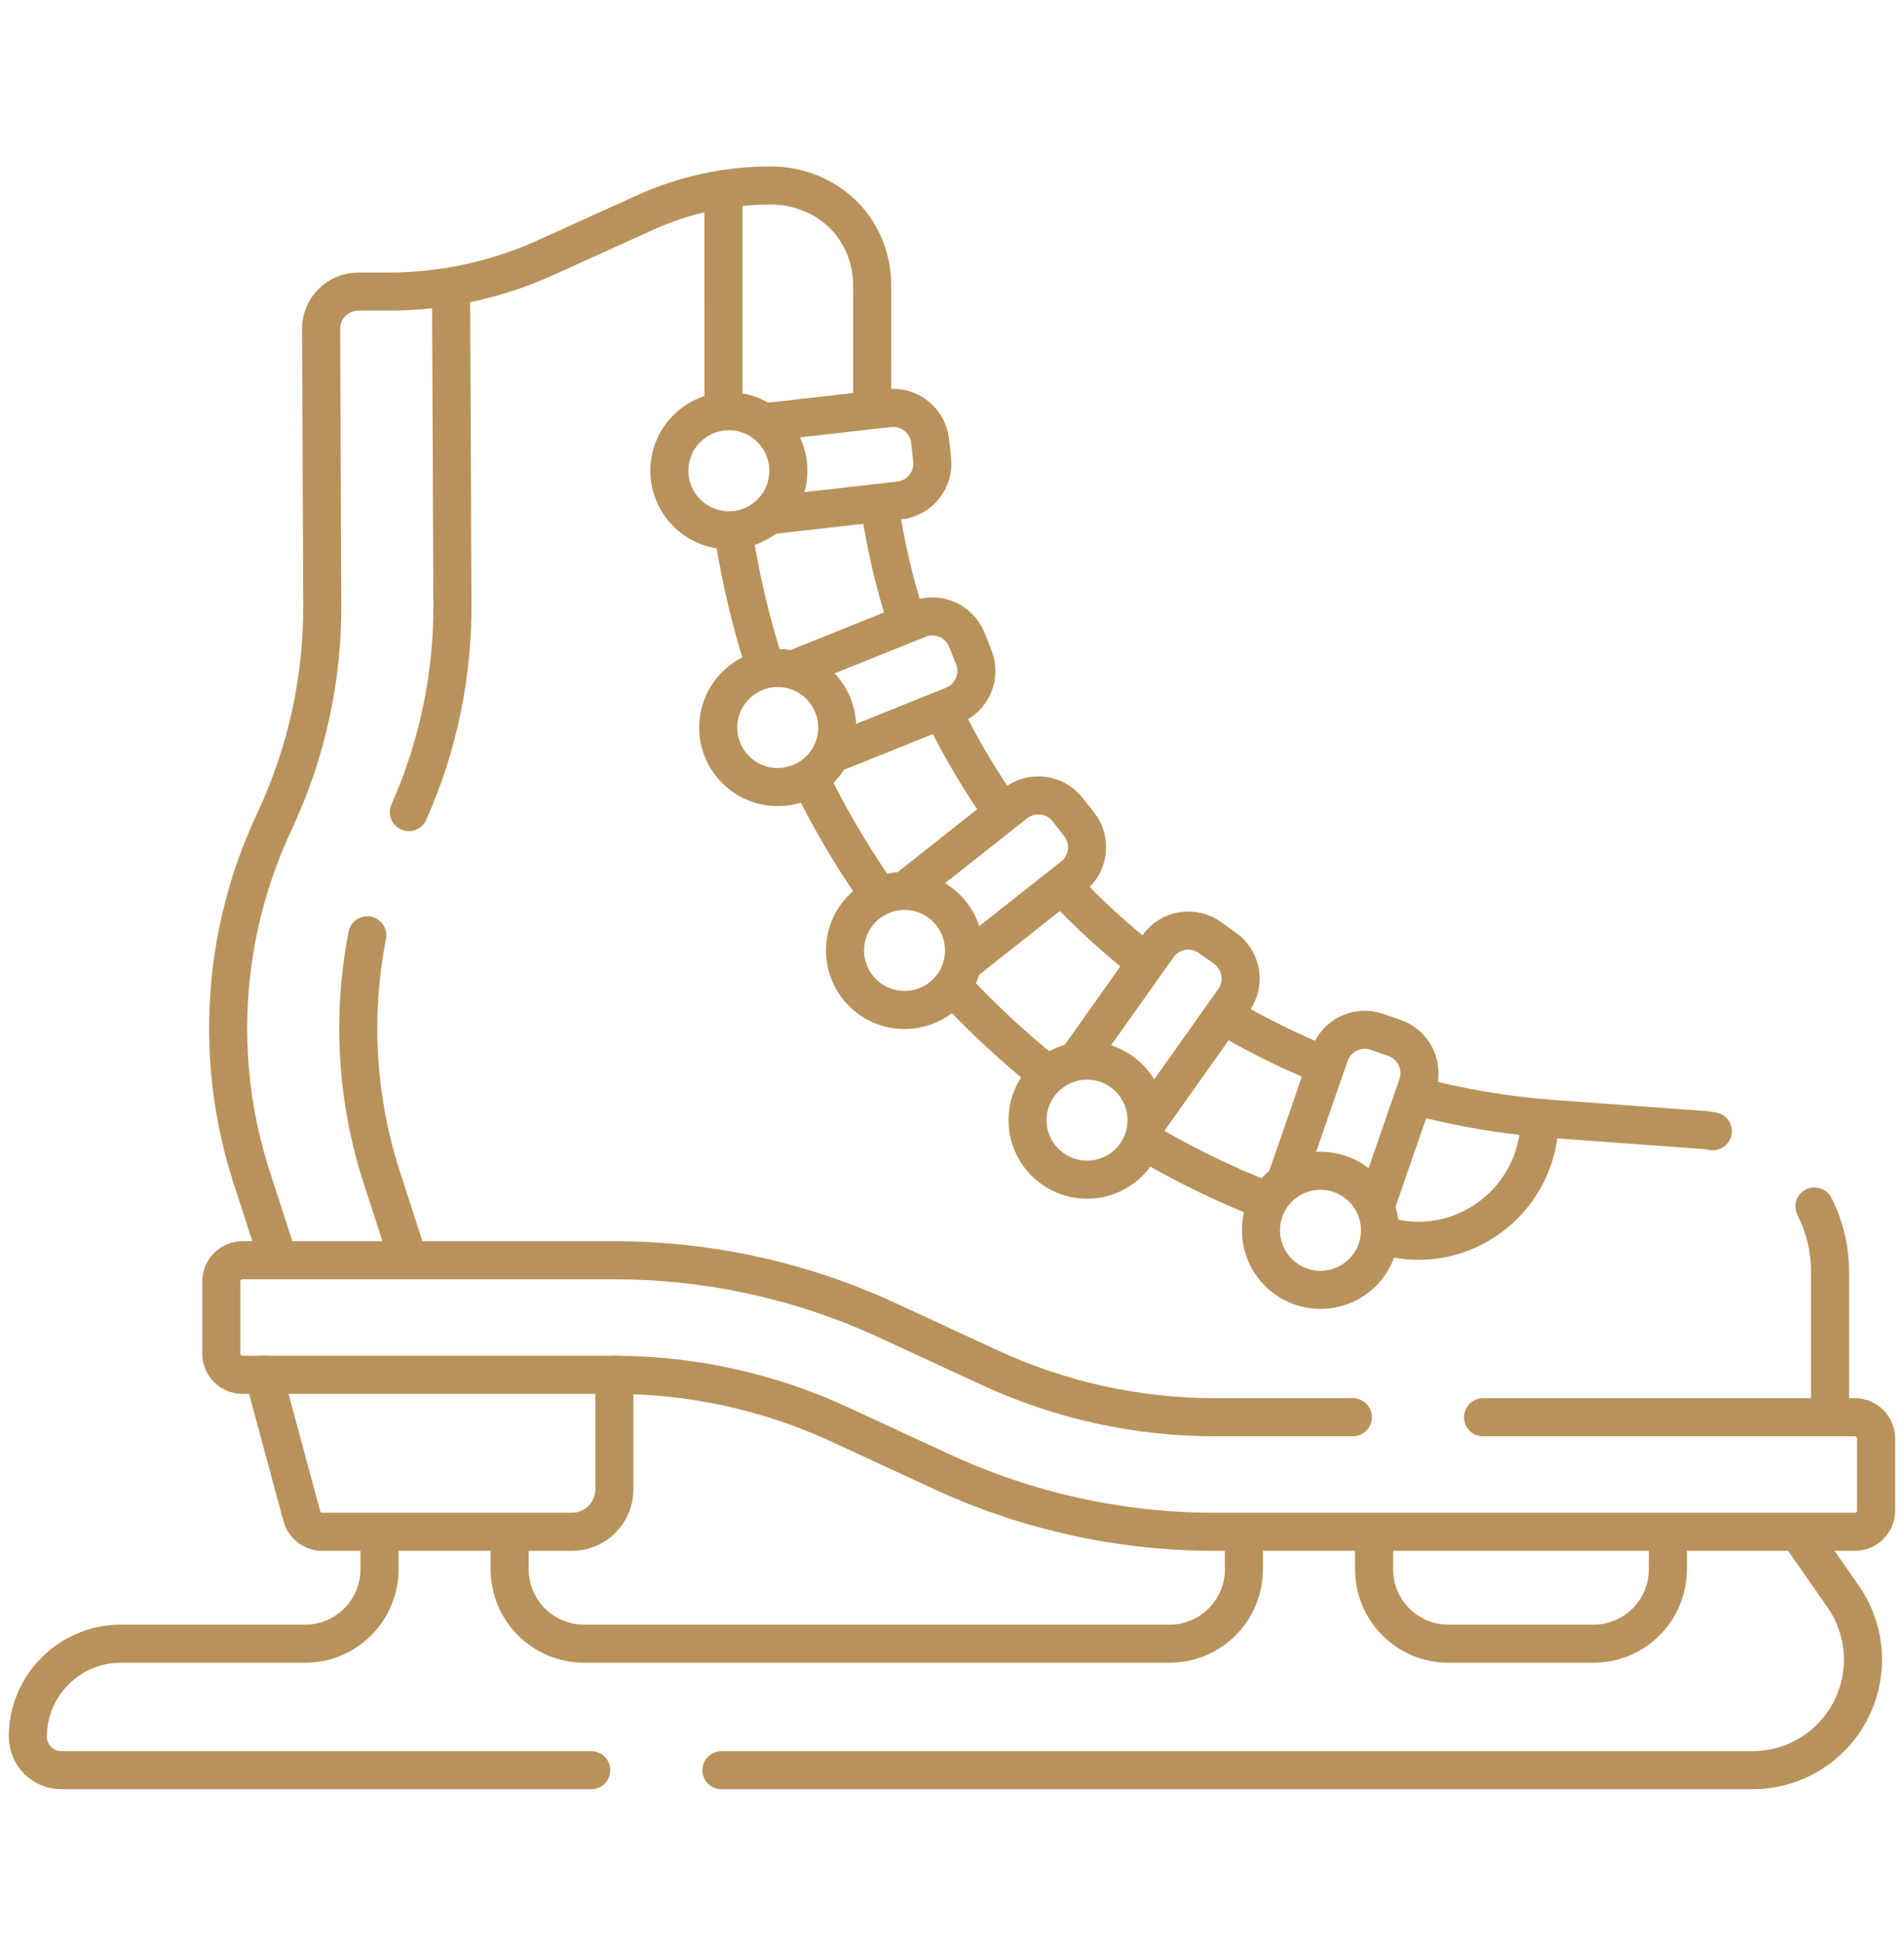 <svg width="50" height="51" viewBox="0 0 50 51" fill="none" xmlns="http://www.w3.org/2000/svg">
<path d="M38.945 37.2H48.711C49.018 37.2 49.268 37.45 49.268 37.757V39.65C49.268 39.958 49.018 40.207 48.711 40.207H31.905C29.427 40.207 26.978 39.668 24.729 38.628L22.048 37.388C20.194 36.531 18.176 36.087 16.134 36.087H6.367C6.06 36.087 5.811 35.837 5.811 35.53V33.636C5.811 33.329 6.06 33.08 6.367 33.08H16.134C18.612 33.08 21.06 33.618 23.31 34.659L25.991 35.899C27.845 36.756 29.863 37.2 31.905 37.2H35.527" stroke="#B9925B" stroke-miterlimit="10" stroke-linecap="round" stroke-linejoin="round"/>
<path d="M22.906 10.705C22.906 10.665 22.906 10.624 22.906 10.583L22.904 7.512C22.904 5.958 21.695 4.869 20.231 4.869C19.094 4.869 17.97 5.112 16.934 5.582L14.336 6.759C13.036 7.349 11.626 7.654 10.198 7.654H9.409C8.868 7.654 8.43 8.093 8.432 8.634L8.463 15.842C8.477 17.801 8.055 19.738 7.228 21.515L7.184 21.611C5.819 24.544 5.619 27.87 6.618 30.931C7.007 32.124 7.312 33.08 7.312 33.08" stroke="#B9925B" stroke-miterlimit="10" stroke-linecap="round" stroke-linejoin="round"/>
<path d="M23.819 16.335C23.494 15.338 23.252 14.31 23.1 13.262" stroke="#B9925B" stroke-miterlimit="10" stroke-linecap="round" stroke-linejoin="round"/>
<path d="M26.314 21.307C25.723 20.471 25.203 19.588 24.759 18.67" stroke="#B9925B" stroke-miterlimit="10" stroke-linecap="round" stroke-linejoin="round"/>
<path d="M30.091 25.262C29.31 24.654 28.585 23.99 27.92 23.279" stroke="#B9925B" stroke-miterlimit="10" stroke-linecap="round" stroke-linejoin="round"/>
<path d="M34.785 27.969C33.879 27.601 32.999 27.166 32.154 26.666" stroke="#B9925B" stroke-miterlimit="10" stroke-linecap="round" stroke-linejoin="round"/>
<path d="M44.979 29.693C44.916 29.682 44.852 29.672 44.788 29.664L40.797 29.372C39.566 29.282 38.352 29.078 37.169 28.765" stroke="#B9925B" stroke-miterlimit="10" stroke-linecap="round" stroke-linejoin="round"/>
<path d="M48.057 37.089V33.367C48.057 32.758 47.91 32.18 47.648 31.668" stroke="#B9925B" stroke-miterlimit="10" stroke-linecap="round" stroke-linejoin="round"/>
<path d="M9.645 24.551C9.232 26.663 9.358 28.858 10.034 30.931C10.424 32.124 10.729 33.08 10.729 33.08" stroke="#B9925B" stroke-miterlimit="10" stroke-linecap="round" stroke-linejoin="round"/>
<path d="M11.845 7.6L11.881 15.841C11.893 17.728 11.503 19.594 10.736 21.316" stroke="#B9925B" stroke-miterlimit="10" stroke-linecap="round" stroke-linejoin="round"/>
<path d="M19 10.75C18.999 10.695 18.999 10.639 18.999 10.583L18.998 4.965" stroke="#B9925B" stroke-miterlimit="10" stroke-linecap="round" stroke-linejoin="round"/>
<path d="M20.104 17.534C19.725 16.369 19.442 15.172 19.257 13.961" stroke="#B9925B" stroke-miterlimit="10" stroke-linecap="round" stroke-linejoin="round"/>
<path d="M23.08 23.496C22.475 22.635 21.93 21.732 21.453 20.796C21.395 20.682 21.338 20.568 21.282 20.454" stroke="#B9925B" stroke-miterlimit="10" stroke-linecap="round" stroke-linejoin="round"/>
<path d="M27.496 28.19C26.627 27.497 25.811 26.74 25.054 25.928" stroke="#B9925B" stroke-miterlimit="10" stroke-linecap="round" stroke-linejoin="round"/>
<path d="M33.266 31.52C32.172 31.096 31.108 30.578 30.085 29.974" stroke="#B9925B" stroke-miterlimit="10" stroke-linecap="round" stroke-linejoin="round"/>
<path d="M40.43 29.374C40.43 31.386 38.59 32.903 36.619 32.505C36.507 32.482 36.395 32.458 36.283 32.434" stroke="#B9925B" stroke-miterlimit="10" stroke-linecap="round" stroke-linejoin="round"/>
<path d="M16.134 36.087V39.094C16.134 39.709 15.635 40.207 15.02 40.207H8.464C8.212 40.207 7.992 40.039 7.926 39.796L6.924 36.087" stroke="#B9925B" stroke-miterlimit="10" stroke-linecap="round" stroke-linejoin="round"/>
<path d="M43.799 40.305V41.191C43.799 42.269 42.924 43.144 41.846 43.144H38.037C36.958 43.144 36.084 42.269 36.084 41.191V40.305" stroke="#B9925B" stroke-miterlimit="10" stroke-linecap="round" stroke-linejoin="round"/>
<path d="M18.945 46.464H46.023C47.239 46.464 48.326 45.706 48.745 44.564C49.073 43.674 48.944 42.68 48.401 41.903L47.268 40.28" stroke="#B9925B" stroke-miterlimit="10" stroke-linecap="round" stroke-linejoin="round"/>
<path d="M9.966 40.305V41.191C9.966 42.269 9.092 43.144 8.013 43.144H3.174C1.825 43.144 0.732 44.237 0.732 45.585C0.732 46.071 1.126 46.464 1.611 46.464H15.527" stroke="#B9925B" stroke-miterlimit="10" stroke-linecap="round" stroke-linejoin="round"/>
<path d="M32.666 40.305V41.191C32.666 42.269 31.791 43.144 30.712 43.144H15.337C14.258 43.144 13.384 42.269 13.384 41.191V40.305" stroke="#B9925B" stroke-miterlimit="10" stroke-linecap="round" stroke-linejoin="round"/>
<path d="M20.111 11.079L23.344 10.712C23.879 10.651 24.363 11.036 24.424 11.572L24.479 12.057C24.54 12.593 24.155 13.076 23.619 13.137L20.25 13.521" stroke="#B9925B" stroke-miterlimit="10" stroke-linecap="round" stroke-linejoin="round"/>
<path d="M20.843 17.567L24.119 16.251C24.619 16.049 25.188 16.292 25.389 16.793L25.571 17.246C25.772 17.746 25.529 18.315 25.029 18.516L21.873 19.784" stroke="#B9925B" stroke-miterlimit="10" stroke-linecap="round" stroke-linejoin="round"/>
<path d="M23.786 23.36L26.662 21.088C27.085 20.754 27.7 20.826 28.034 21.249L28.337 21.632C28.671 22.055 28.599 22.669 28.176 23.004L25.317 25.262" stroke="#B9925B" stroke-miterlimit="10" stroke-linecap="round" stroke-linejoin="round"/>
<path d="M28.279 27.839L30.409 24.838C30.721 24.398 31.331 24.294 31.77 24.606L32.169 24.889C32.608 25.201 32.712 25.811 32.4 26.25L30.164 29.402" stroke="#B9925B" stroke-miterlimit="10" stroke-linecap="round" stroke-linejoin="round"/>
<path d="M33.778 30.971L34.915 27.688C35.092 27.178 35.648 26.908 36.158 27.084L36.619 27.244C37.129 27.421 37.399 27.977 37.222 28.487L36.136 31.625" stroke="#B9925B" stroke-miterlimit="10" stroke-linecap="round" stroke-linejoin="round"/>
<path d="M19.141 13.919C20.004 13.919 20.703 13.219 20.703 12.356C20.703 11.493 20.004 10.794 19.141 10.794C18.278 10.794 17.578 11.493 17.578 12.356C17.578 13.219 18.278 13.919 19.141 13.919Z" stroke="#B9925B" stroke-miterlimit="10" stroke-linecap="round" stroke-linejoin="round"/>
<path d="M20.424 20.659C21.287 20.659 21.986 19.96 21.986 19.097C21.986 18.234 21.287 17.534 20.424 17.534C19.561 17.534 18.861 18.234 18.861 19.097C18.861 19.96 19.561 20.659 20.424 20.659Z" stroke="#B9925B" stroke-miterlimit="10" stroke-linecap="round" stroke-linejoin="round"/>
<path d="M23.754 26.51C24.617 26.51 25.316 25.811 25.316 24.948C25.316 24.085 24.617 23.385 23.754 23.385C22.891 23.385 22.191 24.085 22.191 24.948C22.191 25.811 22.891 26.51 23.754 26.51Z" stroke="#B9925B" stroke-miterlimit="10" stroke-linecap="round" stroke-linejoin="round"/>
<path d="M28.547 30.964C29.41 30.964 30.109 30.265 30.109 29.402C30.109 28.539 29.41 27.839 28.547 27.839C27.684 27.839 26.984 28.539 26.984 29.402C26.984 30.265 27.684 30.964 28.547 30.964Z" stroke="#B9925B" stroke-miterlimit="10" stroke-linecap="round" stroke-linejoin="round"/>
<path d="M34.677 33.856C35.54 33.856 36.239 33.156 36.239 32.293C36.239 31.43 35.54 30.731 34.677 30.731C33.814 30.731 33.114 31.43 33.114 32.293C33.114 33.156 33.814 33.856 34.677 33.856Z" stroke="#B9925B" stroke-miterlimit="10" stroke-linecap="round" stroke-linejoin="round"/>
</svg>
